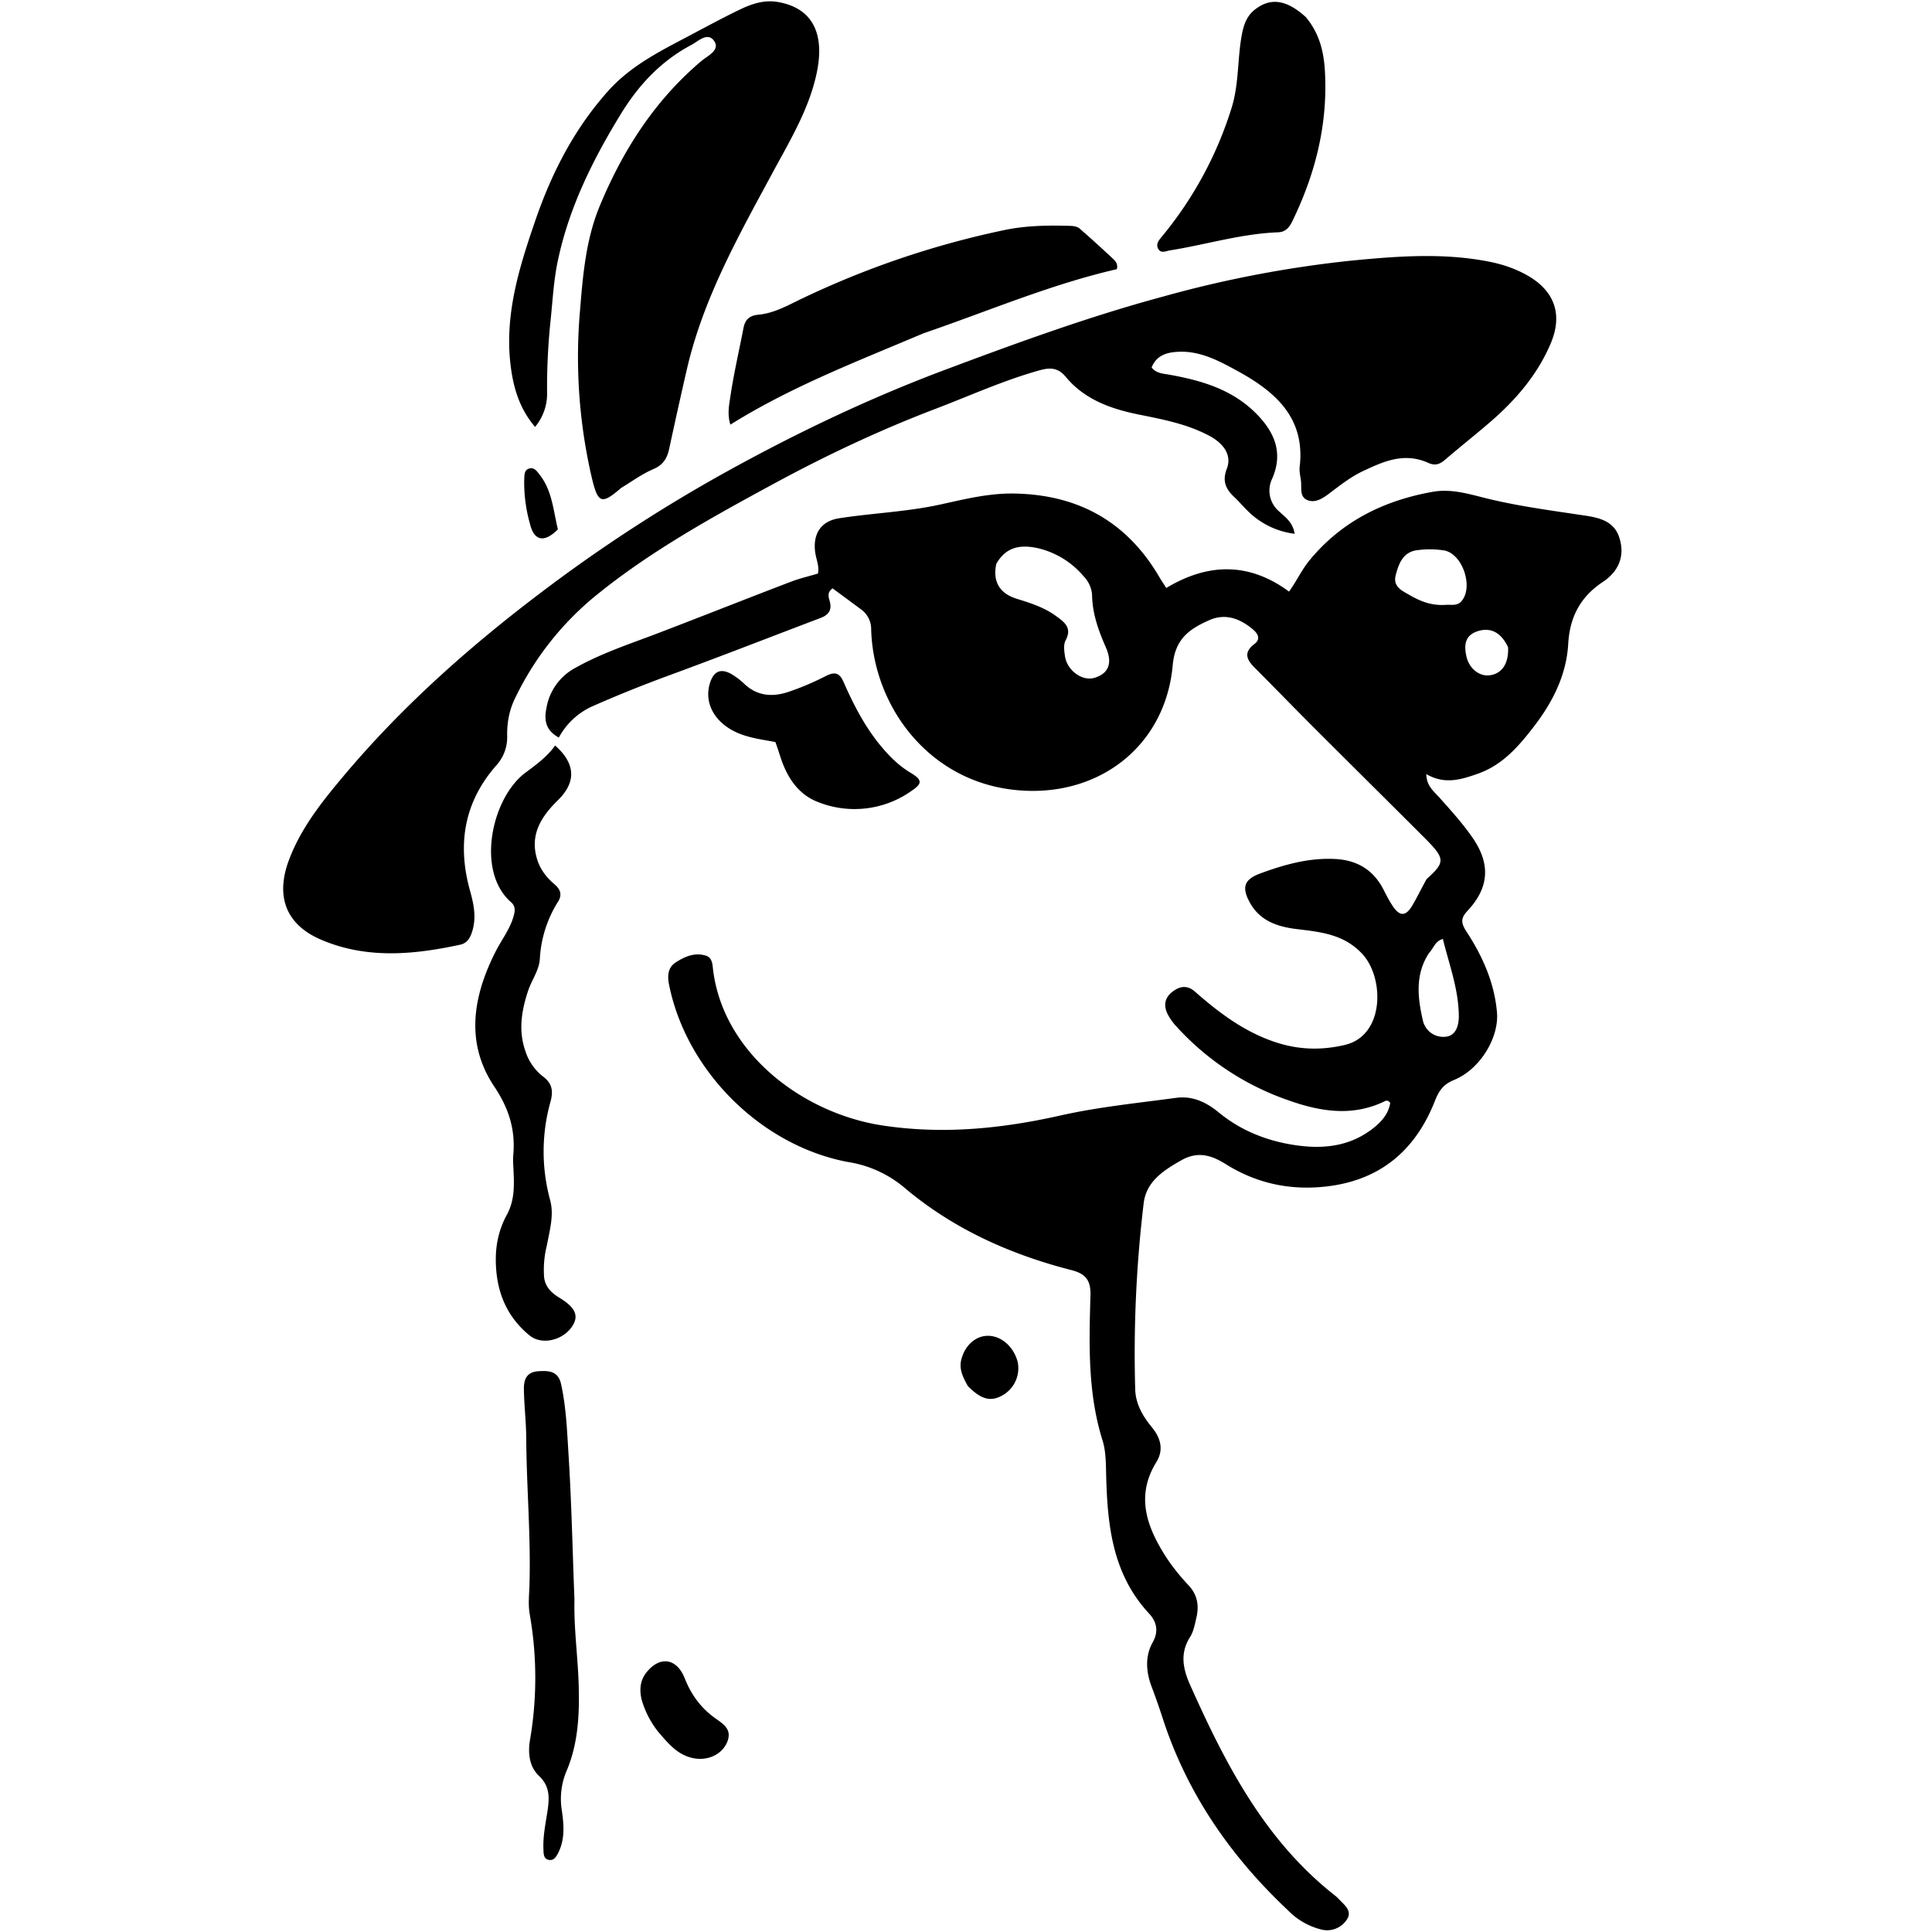 <svg fill="currentColor" fill-rule="evenodd" height="1em" style="flex:none;line-height:1" viewBox="0 0 24 24" width="1em" xmlns="http://www.w3.org/2000/svg"><title>Glama</title><path d="M17.72 10.922c.237-.213.235-.254-.024-.514-.46-.46-.922-.917-1.382-1.377-.241-.241-.479-.487-.72-.728-.102-.101-.156-.193-.011-.303.082-.062.043-.129-.02-.182-.16-.135-.343-.203-.543-.113-.24.107-.422.226-.452.558-.094 1.041-.976 1.685-2.026 1.542-1.029-.14-1.69-1.042-1.72-1.981a.3.3 0 00-.118-.248c-.12-.09-.242-.179-.361-.267-.072.05-.05.108-.036.159.03.108-.012.17-.112.208-.628.238-1.254.483-1.884.714-.326.12-.648.249-.966.39a.89.89 0 00-.403.382c-.172-.093-.183-.227-.153-.371a.695.695 0 01.35-.49c.329-.186.686-.302 1.037-.436.549-.21 1.095-.427 1.645-.637.108-.042.223-.068.34-.103.019-.092-.022-.176-.034-.262-.032-.23.07-.39.298-.425.42-.065.846-.08 1.262-.172.3-.066.597-.14.91-.135.802.013 1.408.353 1.811 1.048.023.038.048.075.08.125.516-.31 1.026-.323 1.525.045.095-.132.157-.27.253-.387.4-.487.926-.745 1.534-.853.21-.037.415.018.614.069.418.107.845.162 1.27.226.18.027.363.067.43.27.072.215.008.415-.203.555-.28.186-.41.435-.43.768-.022.393-.197.732-.434 1.038-.185.24-.385.469-.685.575-.208.074-.415.14-.644.006.001.144.093.214.162.291.146.163.293.325.417.506.22.321.201.614-.064.898-.08.086-.093.143-.02.255.2.306.35.634.383 1.01.027.307-.204.705-.534.84-.134.054-.188.135-.239.265-.236.597-.662.97-1.316 1.054-.463.06-.894-.03-1.286-.277-.182-.114-.35-.156-.547-.044-.22.125-.435.262-.467.534-.092.768-.127 1.541-.105 2.314.006.18.095.332.207.468.11.134.15.28.055.434-.253.41-.125.785.102 1.148.086.137.189.265.3.383.113.122.13.256.095.405-.019.081-.035.17-.079.238-.128.202-.085.398.002.593.44.984.928 1.933 1.802 2.618.017.013.034.03.049.046.064.068.162.14.102.241a.292.292 0 01-.32.134.868.868 0 01-.418-.24c-.71-.668-1.251-1.447-1.554-2.38a8.814 8.814 0 00-.139-.397c-.07-.187-.084-.378.014-.553.078-.14.045-.258-.044-.354-.47-.505-.522-1.13-.536-1.771-.003-.128-.006-.262-.044-.382-.185-.59-.167-1.196-.15-1.8.006-.19-.061-.27-.235-.315-.77-.197-1.482-.518-2.09-1.036a1.43 1.43 0 00-.692-.308c-1.078-.205-2.006-1.133-2.219-2.208-.021-.109-.011-.208.083-.27.114-.074.24-.129.38-.083.058.018.075.077.081.137.107 1.048 1.096 1.814 2.102 1.97.752.115 1.481.042 2.213-.122.474-.107.96-.155 1.44-.22.207-.028.376.055.527.178.276.228.597.355.944.408.334.051.661.025.947-.185.119-.087.219-.19.243-.338-.021-.03-.044-.033-.064-.023-.4.196-.8.132-1.193-.007a3.36 3.36 0 01-1.392-.912.7.7 0 01-.117-.163c-.048-.099-.04-.196.054-.271.094-.075.188-.093.287-.006.305.268.626.509 1.02.634.279.089.557.095.843.027.494-.117.491-.832.215-1.13-.232-.249-.525-.273-.825-.31-.236-.03-.45-.104-.573-.33-.104-.19-.068-.287.134-.361.3-.11.606-.196.933-.178.27.016.468.136.593.377.038.075.076.15.124.219.082.117.154.114.23-.01.063-.105.116-.217.182-.335zm-5.344-3.915c-.046.216.04.367.26.433.171.053.34.107.487.216.106.077.196.146.114.3-.028.052-.017.133-.007.198.028.177.214.31.363.267.172-.05.233-.176.146-.375-.093-.213-.17-.423-.173-.659a.366.366 0 00-.103-.226 1.058 1.058 0 00-.578-.353c-.193-.04-.384-.027-.51.199zm5.594.506c.066-.002.136.015.187-.047.15-.179.009-.591-.221-.629a1.17 1.17 0 00-.334-.002c-.173.023-.226.165-.264.31-.035.136.066.187.16.24.137.079.278.144.472.128zm-.221 4.33c-.173.267-.138.556-.072.84a.26.26 0 00.28.196c.128-.012.165-.137.165-.256-.002-.333-.12-.64-.198-.959-.097.027-.112.11-.175.179zm.985-3.802c-.088-.19-.227-.259-.4-.192-.139.055-.145.174-.12.294.03.157.16.262.289.246.15-.018.24-.139.231-.348z"></path><path d="M17.747 5.752c-.302-.138-.56-.02-.815.1-.158.074-.294.184-.433.288-.077.057-.168.113-.264.07-.091-.043-.065-.145-.073-.227-.006-.061-.024-.124-.017-.184.072-.606-.3-.931-.764-1.186-.238-.13-.484-.266-.775-.241-.135.011-.246.056-.3.193.06.075.141.075.217.089.407.073.794.185 1.096.498.222.23.319.48.186.791a.339.339 0 00.088.413c.074.069.167.132.19.275a.995.995 0 01-.522-.228c-.082-.068-.149-.153-.226-.226-.107-.1-.155-.199-.095-.354.063-.163-.03-.313-.23-.416-.276-.144-.579-.2-.881-.261-.338-.07-.661-.187-.89-.465-.097-.117-.198-.117-.328-.08-.438.122-.852.31-1.275.472-.703.267-1.383.588-2.042.946-.758.411-1.516.83-2.188 1.376a3.723 3.723 0 00-1.01 1.284c-.07.143-.098.3-.096.457a.518.518 0 01-.132.369c-.406.46-.49.988-.327 1.568.047.168.08.338.02.512-.025.075-.065.133-.143.15-.582.126-1.166.18-1.73-.062-.437-.187-.565-.537-.402-.98.144-.391.397-.713.66-1.027.725-.868 1.563-1.615 2.465-2.298a19.235 19.235 0 012.204-1.447c.92-.515 1.867-.97 2.857-1.339.881-.33 1.765-.652 2.673-.897a14.209 14.209 0 012.337-.447c.558-.054 1.115-.098 1.672.004.171.03.337.081.492.164.356.19.476.487.317.861-.164.388-.435.703-.753.977-.182.157-.371.306-.554.463-.06.052-.118.085-.209.045zm-10.032.31c-.237.206-.286.194-.36-.113a6.627 6.627 0 01-.149-2.1c.035-.436.073-.871.24-1.28.288-.698.685-1.32 1.269-1.813.074-.062.227-.13.162-.238-.08-.132-.204-.004-.292.042-.37.196-.648.492-.867.847-.35.57-.646 1.163-.787 1.825-.054.252-.066.51-.093.764-.03.29-.044.581-.042.872a.642.642 0 01-.149.435c-.197-.23-.272-.494-.305-.772-.074-.625.107-1.207.306-1.786.203-.593.484-1.142.906-1.614.269-.301.615-.48.963-.663.228-.12.454-.244.686-.355.141-.067.293-.116.455-.089.416.07.586.365.494.85-.089.459-.329.854-.546 1.256-.425.788-.867 1.568-1.072 2.452-.077.332-.15.664-.222.997-.025.115-.075.197-.195.248-.138.059-.262.15-.402.235zm3.76-1.923c-.82.348-1.64.66-2.402 1.136-.041-.13-.015-.248.001-.356.042-.282.107-.56.161-.84.02-.107.072-.16.19-.17.204-.02.38-.127.563-.212a11.085 11.085 0 012.508-.843c.265-.053.534-.056.803-.048.037.001.083.009.11.031.144.125.284.253.423.383.032.03.058.07.041.124-.819.188-1.592.519-2.397.795z"></path><path d="M6.795 15.464a1.25 1.25 0 00-.038.364c0 .14.08.225.192.293.206.125.248.232.15.368-.122.167-.374.221-.521.1-.299-.244-.42-.572-.419-.949 0-.192.044-.379.137-.549.1-.182.092-.377.082-.573-.003-.056-.007-.113-.002-.168.028-.315-.052-.577-.237-.854-.365-.546-.263-1.13.025-1.69.072-.138.169-.264.214-.417.02-.07.03-.13-.031-.183-.44-.385-.238-1.298.181-1.608.134-.1.27-.198.368-.337.255.226.264.454.035.679-.204.2-.352.425-.26.73.037.126.117.23.216.314.078.066.098.134.044.219a1.48 1.48 0 00-.225.711c-.011.144-.101.26-.145.392-.083.25-.124.498-.033.755a.646.646 0 00.218.312c.108.081.13.172.094.307a2.29 2.29 0 00-.007 1.224c.051.187-.002.365-.038.56zM16.221.212c.166.199.222.42.237.662.039.655-.112 1.266-.393 1.851-.041.087-.083.157-.19.161-.456.017-.892.153-1.339.224-.053.008-.114.045-.15-.022-.03-.06.012-.106.048-.15a4.682 4.682 0 00.866-1.6c.091-.293.071-.597.124-.893.022-.123.057-.24.161-.323.194-.155.394-.13.636.09zM7.136 19.871c-.008.37.044.72.053 1.071.01.357-.007.718-.15 1.055a.894.894 0 00-.06.492c.026.178.041.357-.044.527-.027.053-.059.105-.126.086-.058-.017-.056-.076-.058-.127-.008-.164.027-.323.051-.483.023-.157.031-.302-.107-.432-.12-.113-.138-.282-.112-.441a4.566 4.566 0 00-.003-1.569c-.02-.114-.007-.235-.003-.352.019-.616-.037-1.231-.04-1.847-.002-.2-.027-.401-.029-.603 0-.125.044-.205.179-.214.13-.008.246-.005.283.16.063.286.074.578.092.866.038.598.05 1.196.074 1.811zM9.632 9.218c-.212-.04-.417-.061-.595-.183-.198-.135-.283-.343-.217-.552.047-.147.136-.185.27-.107a.9.9 0 01.159.122c.162.152.353.162.548.096.159-.054.314-.12.463-.197.113-.057.171-.037.22.077.115.262.244.515.422.743.12.152.248.287.415.386.139.084.141.13.014.216a1.222 1.222 0 01-1.167.145c-.233-.088-.37-.282-.453-.513-.026-.073-.047-.149-.079-.233zM8.174 21.51a1.156 1.156 0 01-.203-.395c-.029-.119-.021-.236.056-.335.167-.214.38-.184.479.069.078.197.195.361.367.487.103.075.228.14.16.305-.063.15-.23.23-.401.203-.207-.033-.326-.18-.458-.334zm3.85-4.29c-.061-.11-.112-.209-.083-.328.043-.173.17-.292.32-.298.169-.006.327.127.38.32a.386.386 0 01-.18.415c-.149.088-.269.06-.437-.11zM6.93 6.576c-.17.171-.296.144-.347-.07a1.89 1.89 0 01-.071-.546c.003-.054-.003-.122.063-.14.065-.018.1.04.133.083.15.194.165.434.222.673z"></path></svg>